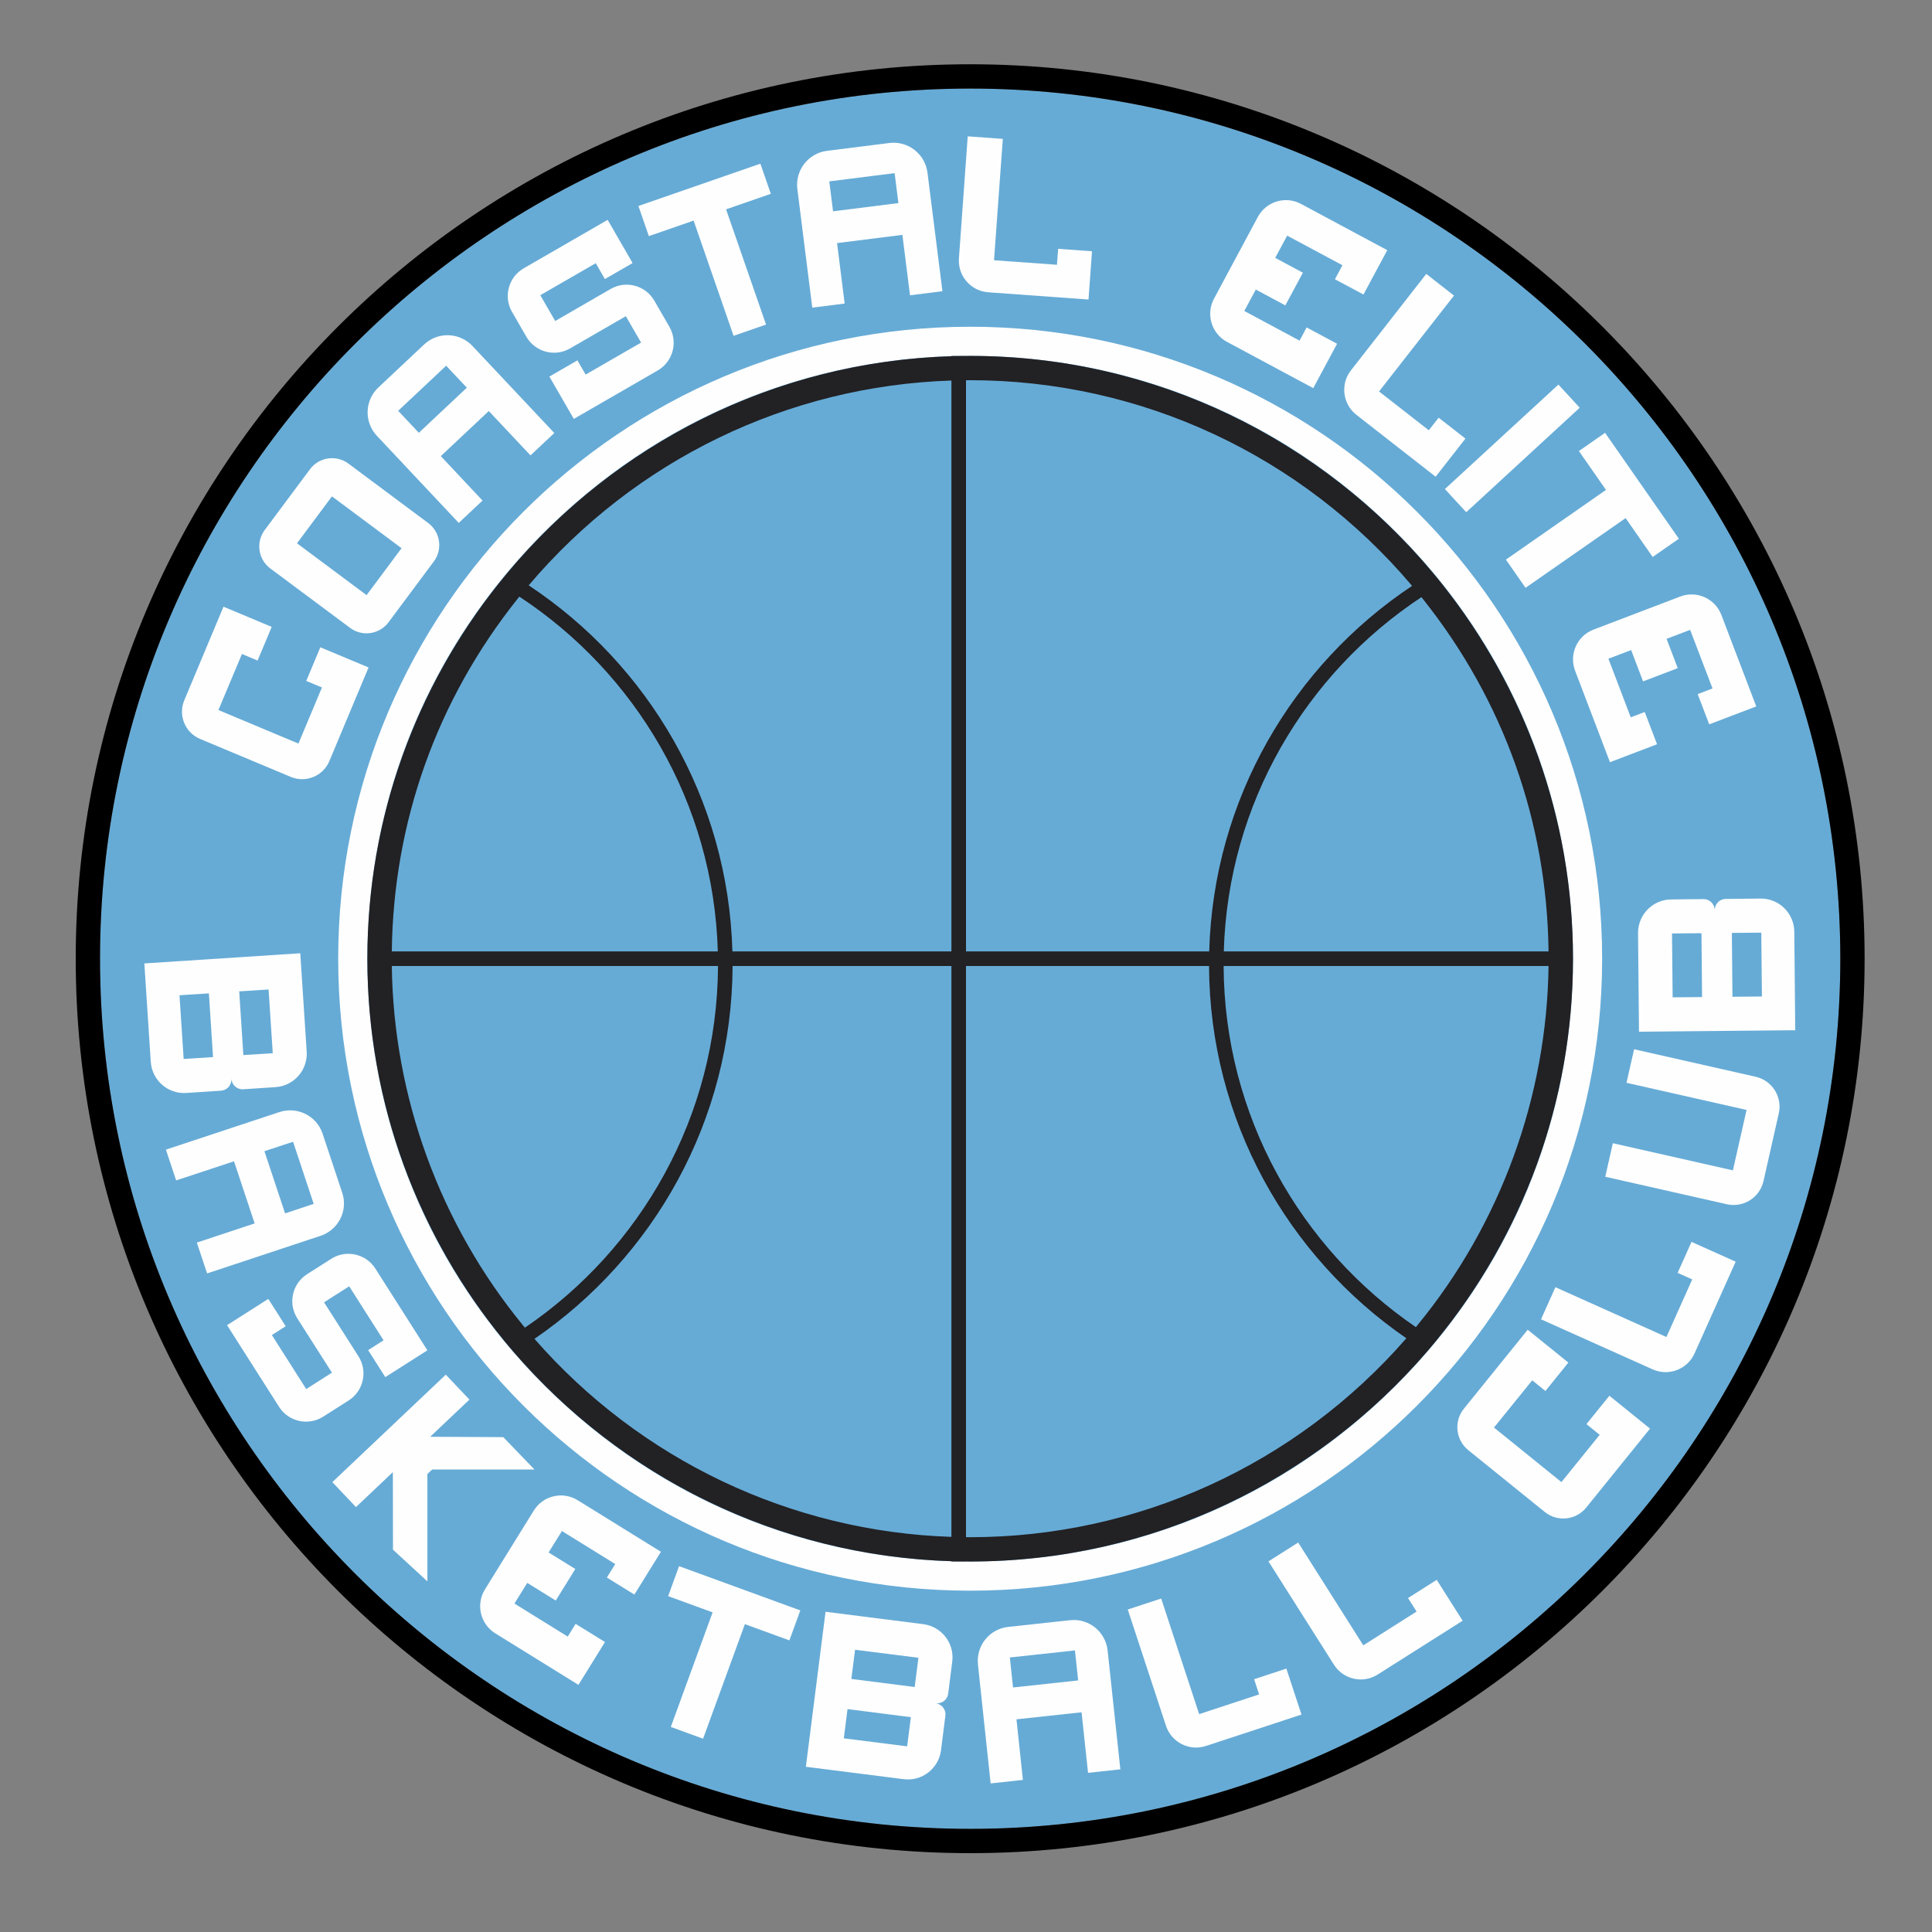 <svg xmlns:xlink="http://www.w3.org/1999/xlink" viewBox="0 0 6000 6000" style="shape-rendering:geometricPrecision; text-rendering:geometricPrecision; image-rendering:optimizeQuality; fill-rule:evenodd; clip-rule:evenodd" version="1.1" height="6in" width="6in" xml:space="preserve" xmlns="http://www.w3.org/2000/svg">
 <rect x="0" y="0" width="6000" height="6000" fill="#808080" stroke="none"/>
 <defs>
  <style type="text/css">
   
    .fil1 {fill:#FEFEFE;fill-rule:nonzero}
    .fil0 {fill:#66ABD6;fill-rule:nonzero}
    .fil2 {fill:#222124;fill-rule:nonzero}
    .fil3 {fill:black;fill-rule:nonzero}
   
  </style>
 </defs>
 <g id="Layer_x0020_1">
  <path d="M3012.94 5679.67c-1490.06,0 -2702.31,-1212.25 -2702.31,-2702.31 0,-1490.06 1212.25,-2702.31 2702.31,-2702.31 1490.04,0 2702.31,1212.25 2702.31,2702.31 0,1490.06 -1212.26,2702.31 -2702.31,2702.31z" class="fil0"></path>
  <path d="M3012.94 1014.71c-1083.94,0 -1962.65,878.71 -1962.65,1962.65 0,1083.94 878.71,1962.65 1962.65,1962.65 1083.94,0 1962.65,-878.71 1962.65,-1962.65 0,-1083.94 -878.71,-1962.65 -1962.65,-1962.65l0 0zm0 90.57c500.06,0 970.17,194.74 1323.76,548.32 353.58,353.6 548.32,823.71 548.32,1323.76 0,500.06 -194.74,970.18 -548.32,1323.76 -353.6,353.6 -823.71,548.32 -1323.76,548.32 -500.06,0 -970.18,-194.72 -1323.76,-548.32 -353.6,-353.58 -548.32,-823.71 -548.32,-1323.76 0,-500.06 194.72,-970.17 548.32,-1323.76 353.58,-353.58 823.71,-548.32 1323.76,-548.32z" class="fil1"></path>
  <path d="M4402.58 4114.86c-1.92,2.33 -3.69,4.5 -5.5,6.67 -358.54,-244.89 -594.94,-655.98 -597.04,-1121.53l1009.09 0c-5.19,405.54 -148.87,800.67 -406.56,1114.86zm-1389.69 659.07c-4.29,0 -8.58,-0.15 -12.89,-0.18l0 -1773.75 754.75 0c2.08,479.32 244.56,902.82 612.82,1156.11 -342.15,392.72 -835.26,617.82 -1354.68,617.82zm-1353.06 -616.03c369.72,-253.14 613.19,-677.53 615.28,-1157.91l679.61 0 0 1772.88c-497.11,-16.11 -965.81,-238.14 -1294.89,-614.97zm-35.31 -41.57c-258.43,-314.53 -402.53,-710.15 -407.72,-1116.33l1013.01 0c-2.09,466.58 -239.63,878.57 -599.63,1123.18 -1.89,-2.29 -3.79,-4.53 -5.67,-6.85zm-17.28 -2256.5c1.96,-2.44 3.78,-4.71 5.61,-6.98 361.17,237.29 603.39,641.35 616.4,1101.87l-1012.48 0c4.89,-401.76 139.44,-779.94 390.47,-1094.89zm1347.47 -678.04l0 1772.93 -680.17 0c-12.98,-474.6 -261.56,-891.22 -632.64,-1136.89 330.36,-390.08 805.54,-619.69 1312.81,-636.04zm58.17 -1.03c529.65,0 1029.13,232.61 1372.46,638.71 -369.75,246.08 -617.08,661.82 -630.04,1135.25l-755.31 0 0 -1773.78c4.31,-0.04 8.58,-0.18 12.89,-0.18zm1406.94 680.52c250.29,314.64 384.44,692.32 389.33,1093.44l-1008.57 0c13,-459.35 254.09,-862.64 613.8,-1100.22 1.78,2.21 3.54,4.41 5.43,6.78zm59.07 -46.99c-9.51,-11.93 -19.17,-23.85 -28.98,-35.47 -343.71,-411.33 -860.25,-673.53 -1437.03,-673.53 -4.31,0 -8.58,0.15 -12.89,0.18l0 -0.01 -45.28 0 0 0.78c-552.38,16.96 -1045.41,274.38 -1377.5,671.07 -9.81,11.63 -19.47,23.56 -28.97,35.47 -254.96,319.86 -407.42,724.71 -407.42,1164.57 0,450.12 159.71,863.57 425.37,1186.9 9.67,11.92 19.63,23.54 29.58,35.17l0 0c331.74,384.21 816.75,632.39 1358.93,649.03l0 1 45.28 0 0 -0.22c4.31,0.03 8.58,0.18 12.89,0.18 566.51,0 1075.06,-252.83 1418.61,-651.64l0 0c9.97,-11.47 19.78,-23.25 29.43,-35.03 264.92,-323.03 424.17,-735.87 424.17,-1185.39 0,-439.11 -152,-843.5 -406.2,-1163.06z" class="fil2"></path>
  <path d="M3012.94 199.58c-1531.67,0 -2777.78,1246.11 -2777.78,2777.78 0,1531.67 1246.11,2777.78 2777.78,2777.78 1531.67,0 2777.78,-1246.11 2777.78,-2777.78 0,-1531.67 -1246.11,-2777.78 -2777.78,-2777.78l0 0zm0 75.47c1490.04,0 2702.31,1212.25 2702.31,2702.31 0,1490.06 -1212.26,2702.31 -2702.31,2702.31 -1490.06,0 -2702.31,-1212.25 -2702.31,-2702.31 0,-1490.06 1212.25,-2702.31 2702.31,-2702.31z" class="fil3"></path>
  <path d="M3391.32 780.29l-10.86 149.91 -311.4 -22.5c-54.19,-3.92 -94.96,-51.02 -91.04,-105.21l27.33 -379.03 108.99 7.85 -27.32 376.92 195.47 14.04 3.62 -49.51 105.21 7.54z" class="fil1"></path>
  <path d="M4551.03 1362.1l-92.56 118.39 -246.03 -192.21c-42.82,-33.46 -50.4,-95.28 -16.96,-138.1l233.91 -299.48 86.13 67.26 -232.74 297.74 154.49 120.58 30.59 -39.08 83.15 64.9z" class="fil1"></path>
  <path d="M3994.96 5181.97l46.89 142.78 -296.59 97.48c-51.63,16.98 -107.22,-11.11 -124.2,-62.73l-118.69 -360.99 103.79 -34.15 117.92 359.04 186.15 -61.26 -15.46 -47.18 100.19 -32.99z" class="fil1"></path>
  <path d="M4461.87 4906.33l80.41 126.97 -263.74 167.1c-45.89,29.08 -106.68,15.46 -135.76,-30.43l-203.43 -320.97 92.29 -58.51 202.2 319.28 165.5 -104.97 -26.54 -41.96 89.08 -56.5z" class="fil1"></path>
  <path d="M5253.17 3856.76l137.11 61.53 -127.75 284.88c-22.24,49.58 -80.44,71.75 -130.01,49.53l-346.76 -155.46 44.68 -99.71 344.8 154.71 80.11 -178.86 -45.28 -20.35 43.11 -96.26z" class="fil1"></path>
  <path d="M2587.07 656.22l-11.63 -92.99 202.87 -25.51 11.78 92.98 -203.03 25.52zm174.59 -212.1l-193.24 24.32c-58.24,7.33 -99.5,60.49 -92.17,118.72l46.35 368.22 100.54 -12.67 -23.56 -187.78 202.87 -25.51 23.69 187.62 100.68 -12.68 -46.46 -368.13c-7.36,-58.22 -60.5,-99.46 -118.72,-92.13z" class="fil1"></path>
  <path d="M1300.71 1344.13l-64.13 -68.33 148.99 -140.03 64.25 68.24 -149.11 140.13zm16.32 -274.24l-141.9 133.4c-42.76,40.2 -44.85,107.46 -4.65,150.22l254.21 270.42 73.82 -69.42 -129.57 -137.96 149 -140.03 129.6 137.74 73.93 -69.5 -254.23 -270.26c-40.21,-42.74 -107.44,-44.8 -150.2,-4.61z" class="fil1"></path>
  <path d="M821.16 3575.17l88.98 -29.36 64.13 192.96 -88.95 29.52 -64.15 -193.11zm241.72 129.22l-61.09 -183.79c-18.42,-55.39 -78.52,-85.33 -134.23,-66.9l-352.32 116.58 31.81 95.61 179.68 -59.36 64.12 192.96 -179.5 59.48 31.84 95.75 352.19 -116.68c55.7,-18.44 85.92,-78.28 67.5,-133.65z" class="fil1"></path>
  <path d="M3146.03 5240.59l-9.87 -93.18 202.17 -21.85 10.02 93.18 -202.31 21.85zm177.43 -208.92l-192.56 20.85c-58.03,6.28 -100.01,58.68 -93.78,117.04l39.42 369 100.18 -10.86 -20.02 -188.18 202.15 -21.86 20.17 188.03 100.33 -10.87 -39.56 -368.9c-6.25,-58.35 -58.33,-100.53 -116.35,-94.25z" class="fil1"></path>
  <polygon points="2393.85,601.92 2361.39,508.33 1982.65,639.7 2015.11,733.26 2154.07,685.07 2278.18,1042.93 2378.99,1007.97 2254.87,650.11" class="fil1"></polygon>
  <polygon points="5132.57,1729.7 5213.85,1673.07 4984.71,1344.15 4903.43,1400.76 4987.52,1521.46 4676.72,1737.96 4737.71,1825.5 5048.5,1609" class="fil1"></polygon>
  <polygon points="2451.5,5094.35 2485.46,5001.31 2108.89,4863.88 2074.93,4956.92 2213.1,5007.35 2083.24,5363.15 2183.47,5399.74 2313.33,5043.93" class="fil1"></polygon>
  <path d="M2042.46 1150.58l-260.39 150.33 -75.93 -131.47 87.1 -50.26 25.52 44.07 172.22 -99.32 -25.5 -44.08 -21.89 -37.89 -172.08 99.47 -1.25 0.72c-47.52,27.37 -108.21,11.08 -135.63,-36.42l-44.4 -76.89c-27.43,-47.53 -11.14,-108.3 36.39,-135.72l260.52 -150.35 77.43 134.19 -86.04 49.67 -28.38 -49.21 -172.22 99.32 28.37 49.21 17.96 30.94 172.08 -99.47 0 0c47.51,-27.43 108.28,-11.14 135.71,36.37l46.79 81.07c27.42,47.51 11.14,108.28 -36.38,135.7z" class="fil1"></path>
  <path d="M866.68 4369.06l-161.5 -253.62 128.06 -81.57 54 84.85 -42.93 27.39 106.71 167.76 42.93 -27.4 36.9 -23.52 -106.85 -167.59 -0.77 -1.21c-29.41,-46.28 -15.76,-107.64 30.5,-137.09l74.9 -47.69c46.28,-29.47 107.69,-15.83 137.17,30.46l161.5 253.75 -130.71 83.18 -53.35 -83.81 47.93 -30.48 -106.71 -167.75 -47.93 30.49 -30.13 19.28 106.85 167.61 0 0c29.46,46.28 15.82,107.68 -30.46,137.15l-78.96 50.26c-46.29,29.47 -107.69,15.83 -137.16,-30.44z" class="fil1"></path>
  <path d="M1138.47 1848.24l-216.13 -160.98 108.57 -145.75 216.13 160.99 -108.57 145.75zm-175.74 -390.98l-140.63 188.79c-28.15,37.79 -20.33,91.24 17.46,119.39l247.7 184.51c37.79,28.14 91.24,20.33 119.39,-17.46l140.63 -188.79c28.15,-37.79 20.33,-91.24 -17.44,-119.39l-247.72 -184.52c-37.78,-28.14 -91.24,-20.33 -119.37,17.46z" class="fil1"></path>
  <path d="M1144.61 2072.86l-121.75 290.76c-19.54,46.67 -73.22,68.65 -119.89,49.11l-281.58 -117.92c-46.67,-19.54 -68.66,-73.2 -49.12,-119.87l121.76 -290.76 149.74 62.64 -43.78 104.61 -48.6 -20.38 -73.06 174.04 248.46 104.15 73.05 -174.2 -48.75 -20.37 43.78 -104.46 149.74 62.64z" class="fil1"></path>
  <path d="M5124.35 4436.67l-198.14 245.17c-31.81,39.36 -89.47,45.47 -128.83,13.67l-237.43 -191.87c-39.35,-31.81 -45.47,-89.48 -13.67,-128.83l198.14 -245.17 126.28 101.97 -71.26 88.22 -40.97 -33.15 -118.76 146.71 209.46 169.41 118.82 -146.85 -41.13 -33.19 71.22 -88.06 126.28 101.97z" class="fil1"></path>
  <path d="M755.77 3276.68l-12.83 -197.9 91.17 -5.89 12.98 197.9 -91.32 5.89zm-185.36 12.07l-12.98 -197.89 91.32 -5.89 12.83 197.89 -91.17 5.89zm382.05 -22.94l-19.93 -305.37 -238.34 15.56 -245.9 16 19.93 305.36c3.62,57.2 53.14,100.69 110.34,96.91l107.78 -7.09c19.02,-1.21 33.51,-17.67 32.3,-36.83 1.21,19.17 17.66,33.67 36.83,32.46l100.07 -6.64c57.21,-3.63 100.54,-53.14 96.91,-110.35z" class="fil1"></path>
  <path d="M5284.08 2898.18l1.83 198.29 -91.36 0.82 -1.98 -198.3 91.51 -0.81zm185.75 -1.78l1.98 198.3 -91.51 0.82 -1.83 -198.3 91.36 -0.82zm-382.74 1.71l2.96 306 238.83 -2.3 246.4 -2.33 -2.94 -306c-0.44,-57.32 -47.47,-103.49 -104.79,-102.89l-108.01 1.11c-19.06,0.14 -34.43,15.76 -34.29,34.97 -0.14,-19.21 -15.76,-34.58 -34.97,-34.44l-100.29 1.08c-57.33,0.44 -103.33,47.47 -102.89,104.8z" class="fil1"></path>
  <path d="M2840.64 5239.14l-196.72 -25.04 11.57 -90.63 196.75 24.89 -11.6 90.78zm-23.39 184.28l-196.75 -24.89 11.58 -90.78 196.72 25.04 -11.56 90.63zm50.12 -379.44l-303.58 -38.5 -30.07 236.94 -31.04 244.46 303.58 38.5c56.85,7.33 108.94,-33.02 116.13,-89.89l13.53 -107.16c2.43,-18.91 -10.97,-36.25 -30.02,-38.72 19.04,2.47 36.41,-10.93 38.86,-29.99l12.52 -99.51c7.32,-56.85 -33.04,-108.79 -89.91,-116.13z" class="fil1"></path>
  <polygon points="1342.03,4563.72 1659.83,4563.72 1563.02,4463.18 1336.02,4461.99 1457.83,4346.61 1384.47,4269.15 1032.1,4602.91 1105.46,4680.36 1220.04,4571.83 1220.46,4812.65 1327.29,4911.1 1327.29,4577.68" class="fil1"></polygon>
  <path d="M2052.57 4819.21l-82.43 132.83 -85.43 -52.83 25.96 -41.96 -165.58 -102.5 -41.36 66.57 82.88 51.33 -60.68 97.96 -88.46 -54.8 -39.85 64.15 165.58 102.64 24.46 -39.54 91.17 56.44 -82.42 132.98 -258.32 -160.05c-46.48,-28.82 -60.83,-89.87 -32.03,-136.37l151.7 -244.9c28.8,-46.5 89.86,-60.85 136.36,-32.04l258.46 160.07z" class="fil1"></path>
  <path d="M4308.32 776.93l-73.97 137.72 -88.56 -47.4 23.29 -43.5 -171.67 -91.97 -37.13 69.01 85.92 46.06 -54.46 101.56 -91.71 -49.17 -35.76 66.52 171.67 92.11 21.94 -40.98 94.51 50.65 -73.97 137.88 -267.79 -143.65c-48.21,-25.86 -66.32,-85.89 -40.47,-134.1l136.14 -253.89c25.85,-48.21 85.89,-66.33 134.09,-40.47l267.92 143.64z" class="fil1"></path>
  <path d="M5454.24 2193.86l-146.11 55.6 -35.86 -93.82 46.1 -17.61 -69.46 -181.94 -73.26 27.83 34.74 91.07 -107.67 41.07 -37.07 -97.22 -70.59 26.82 69.36 182.06 43.43 -16.61 38.22 100.19 -146.19 55.72 -108.24 -283.96c-19.49,-51.11 6.15,-108.35 57.26,-127.83l269.17 -102.65c51.11,-19.5 108.35,6.14 127.85,57.25l108.33 284.04z" class="fil1"></path>
  <path d="M5074.82 3258.56l-23.54 104.15 372.83 84.31 -42.42 187.64 -372.85 -84.29 -23.54 104.15 377.47 85.35c51.3,11.6 102.3,-20.6 113.9,-71.9l47.51 -210.15c11.6,-51.31 -20.58,-102.31 -71.89,-113.9l-377.49 -85.35z" class="fil1"></path>
  <polygon points="4487.31,1518.81 4839.78,1194.35 4905.96,1266.25 4553.49,1590.71" class="fil1"></polygon>
 </g>
</svg>
